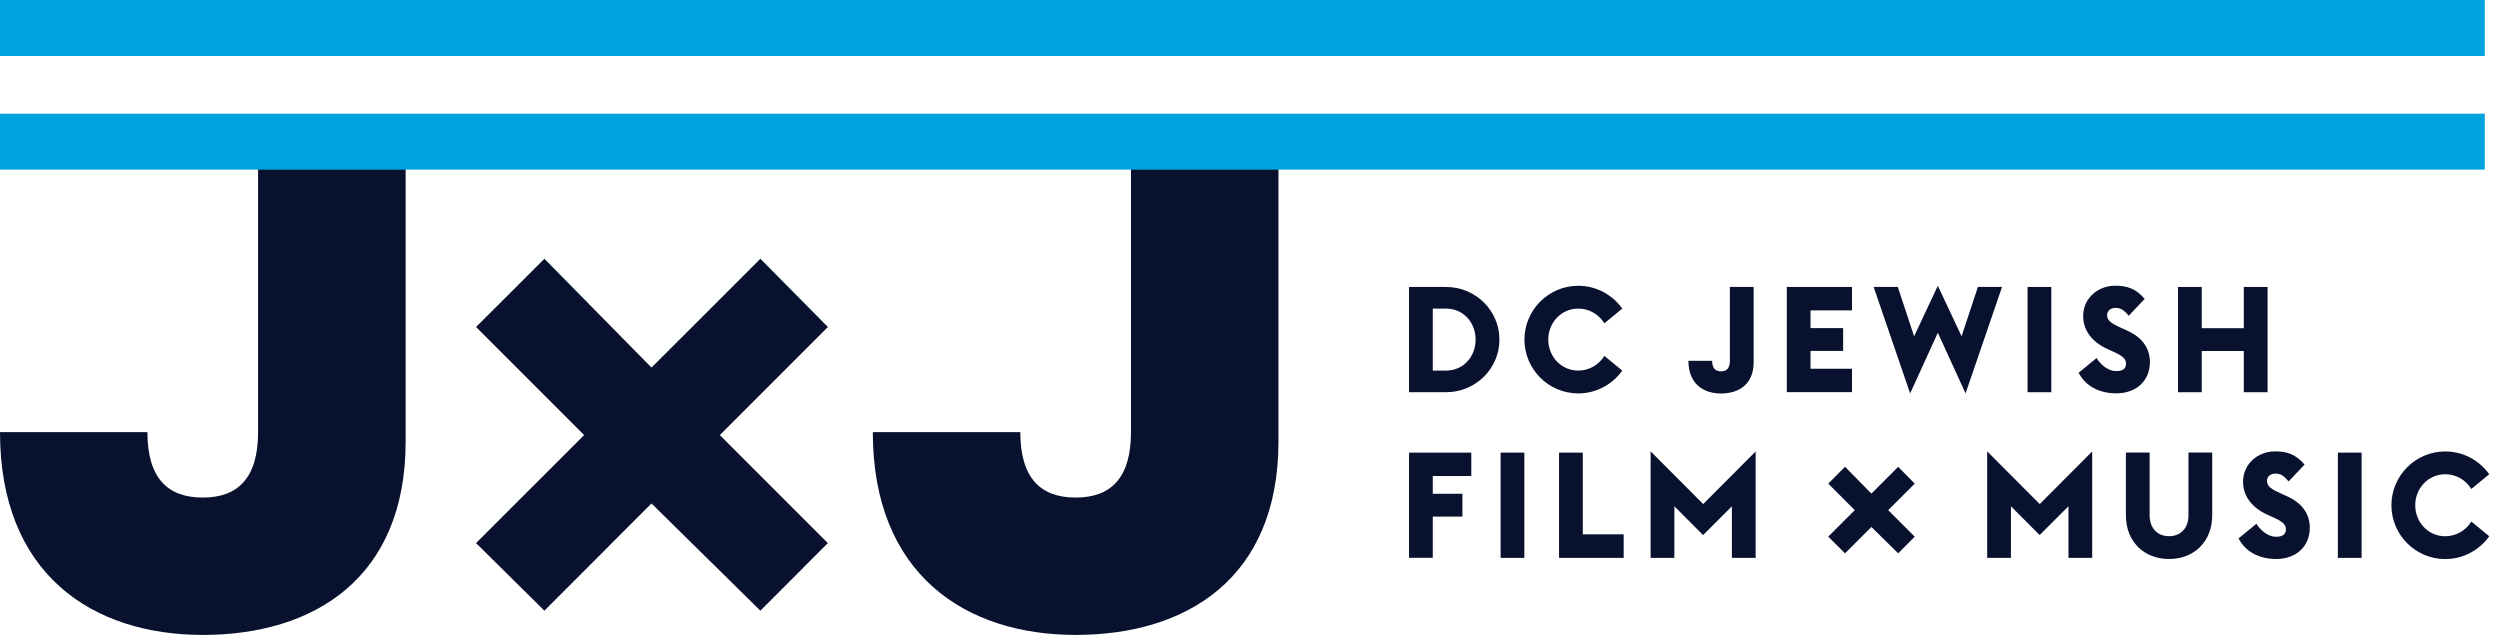 <?xml version="1.0" encoding="UTF-8"?> <svg xmlns="http://www.w3.org/2000/svg" width="126" height="32" viewBox="0 0 126 32" fill="none"><g clip-path="url(#clip0_15454_32219)"><path d="M13.007 21.778C13.007 24.102 11.985 25.077 10.218 25.077C8.451 25.077 7.429 24.098 7.429 21.778H0C0 28.93 4.645 32 10.223 32C15.8 32 20.445 29.165 20.445 22.246V8.52H13.007V21.778Z" fill="#08122E"></path><path d="M57.001 21.778C57.001 24.102 55.98 25.077 54.213 25.077C52.446 25.077 51.424 24.098 51.424 21.778H43.99C43.99 28.93 48.635 32 54.213 32C59.79 32 64.435 29.165 64.435 22.246V8.52H57.001V21.778Z" fill="#08122E"></path><path d="M125.233 0H0V2.823H125.233V0Z" fill="#00A3E0"></path><path d="M125.233 5.73H0V8.549H125.233V5.73Z" fill="#00A3E0"></path><path d="M71.016 14.463H72.876C74.371 14.463 75.571 15.651 75.571 17.115C75.571 18.58 74.371 19.768 72.876 19.768H71.016V14.463ZM72.876 18.678C73.766 18.678 74.371 17.967 74.371 17.115C74.371 16.264 73.766 15.553 72.876 15.553H72.212V18.678H72.876Z" fill="#08122E"></path><path d="M76.832 17.115C76.832 15.621 78.05 14.403 79.544 14.403C80.455 14.403 81.268 14.859 81.762 15.553L80.86 16.294C80.591 15.859 80.115 15.553 79.544 15.553C78.684 15.553 78.033 16.264 78.033 17.115C78.033 17.967 78.684 18.678 79.544 18.678C80.11 18.678 80.591 18.371 80.86 17.937L81.762 18.678C81.268 19.372 80.455 19.828 79.544 19.828C78.05 19.828 76.832 18.61 76.832 17.115Z" fill="#08122E"></path><path d="M85.096 18.184H86.292C86.292 18.559 86.458 18.716 86.739 18.716C87.02 18.716 87.186 18.559 87.186 18.184V14.463H88.383V18.261C88.383 19.372 87.633 19.832 86.739 19.832C85.845 19.832 85.096 19.338 85.096 18.188V18.184Z" fill="#08122E"></path><path d="M90.055 14.463H93.341V15.643H91.251V16.537H92.894V17.686H91.251V18.585H93.341V19.764H90.055V14.459V14.463Z" fill="#08122E"></path><path d="M94.432 14.463H95.649L96.471 16.949L97.667 14.403L98.864 16.949L99.686 14.463H100.903L99.064 19.828L97.667 16.77L96.271 19.828L94.432 14.463Z" fill="#08122E"></path><path d="M102.189 14.463H103.386V19.768H102.189V14.463Z" fill="#08122E"></path><path d="M104.762 18.789L105.665 18.048C105.895 18.414 106.278 18.704 106.644 18.704C107.01 18.704 107.151 18.568 107.151 18.325C107.151 18.082 106.98 17.938 106.529 17.733L106.231 17.597C105.431 17.239 104.992 16.647 104.992 15.932C104.992 15.004 105.763 14.399 106.606 14.399C107.197 14.399 107.644 14.54 108.092 15.064L107.287 15.915C107.019 15.587 106.853 15.519 106.606 15.519C106.405 15.519 106.197 15.647 106.197 15.885C106.197 16.162 106.427 16.311 106.912 16.528L107.197 16.656C107.93 16.984 108.355 17.516 108.355 18.248C108.355 19.206 107.653 19.824 106.665 19.824C105.814 19.824 105.124 19.474 104.758 18.785L104.762 18.789Z" fill="#08122E"></path><path d="M109.771 14.463H110.968V16.541H113.088V14.463H114.285V19.768H113.088V17.69H110.968V19.768H109.771V14.463Z" fill="#08122E"></path><path d="M71.016 22.813H74.153V23.992H72.212V24.886H73.706V26.036H72.212V28.113H71.016V22.809V22.813Z" fill="#08122E"></path><path d="M75.631 22.812H76.827V28.117H75.631V22.812Z" fill="#08122E"></path><path d="M78.576 22.812H79.773V26.93H81.833V28.117H78.576V22.812Z" fill="#08122E"></path><path d="M83.196 22.753L85.84 25.405L88.484 22.753V28.117H87.287V25.516L85.835 26.968L84.388 25.516V28.117H83.191V22.753H83.196Z" fill="#08122E"></path><path d="M92.143 27.048L93.48 25.712L92.143 24.375L92.99 23.527L94.318 24.877L95.668 23.527L96.502 24.375L95.165 25.712L96.502 27.048L95.668 27.887L94.318 26.559L92.99 27.887L92.143 27.048Z" fill="#08122E"></path><path d="M100.159 22.753L102.803 25.405L105.446 22.753V28.117H104.25V25.516L102.798 26.968L101.351 25.516V28.117H100.154V22.753H100.159Z" fill="#08122E"></path><path d="M107.145 25.963V22.809H108.341V25.976C108.341 26.619 108.737 27.024 109.32 27.024C109.903 27.024 110.299 26.619 110.299 25.976V22.809H111.496V25.963C111.496 27.292 110.593 28.173 109.32 28.173C108.047 28.173 107.145 27.292 107.145 25.963Z" fill="#08122E"></path><path d="M112.82 27.139L113.723 26.398C113.953 26.764 114.336 27.053 114.702 27.053C115.068 27.053 115.209 26.917 115.209 26.674C115.209 26.432 115.039 26.287 114.587 26.083L114.289 25.947C113.489 25.589 113.05 24.997 113.05 24.282C113.05 23.354 113.821 22.749 114.664 22.749C115.256 22.749 115.703 22.89 116.15 23.413L115.345 24.265C115.077 23.937 114.911 23.869 114.664 23.869C114.464 23.869 114.255 23.997 114.255 24.235C114.255 24.512 114.485 24.661 114.97 24.878L115.256 25.006C115.988 25.333 116.414 25.866 116.414 26.598C116.414 27.556 115.711 28.173 114.723 28.173C113.872 28.173 113.186 27.824 112.82 27.134V27.139Z" fill="#08122E"></path><path d="M117.828 22.812H119.025V28.117H117.828V22.812Z" fill="#08122E"></path><path d="M120.527 25.465C120.527 23.971 121.745 22.753 123.239 22.753C124.151 22.753 124.964 23.209 125.458 23.902L124.555 24.643C124.287 24.209 123.81 23.902 123.239 23.902C122.379 23.902 121.728 24.613 121.728 25.465C121.728 26.317 122.379 27.027 123.239 27.027C123.806 27.027 124.287 26.721 124.555 26.287L125.458 27.027C124.964 27.721 124.151 28.177 123.239 28.177C121.745 28.177 120.527 26.959 120.527 25.465Z" fill="#08122E"></path><path d="M23.992 27.372L29.438 21.927L23.992 16.481L27.437 13.041L32.835 18.525L38.323 13.041L41.725 16.481L36.28 21.927L41.725 27.372L38.323 30.778L32.835 25.375L27.437 30.778L23.992 27.372Z" fill="#08122E"></path></g><defs><clipPath id="clip0_15454_32219"><rect width="125.458" height="32" fill="white"></rect></clipPath></defs></svg> 